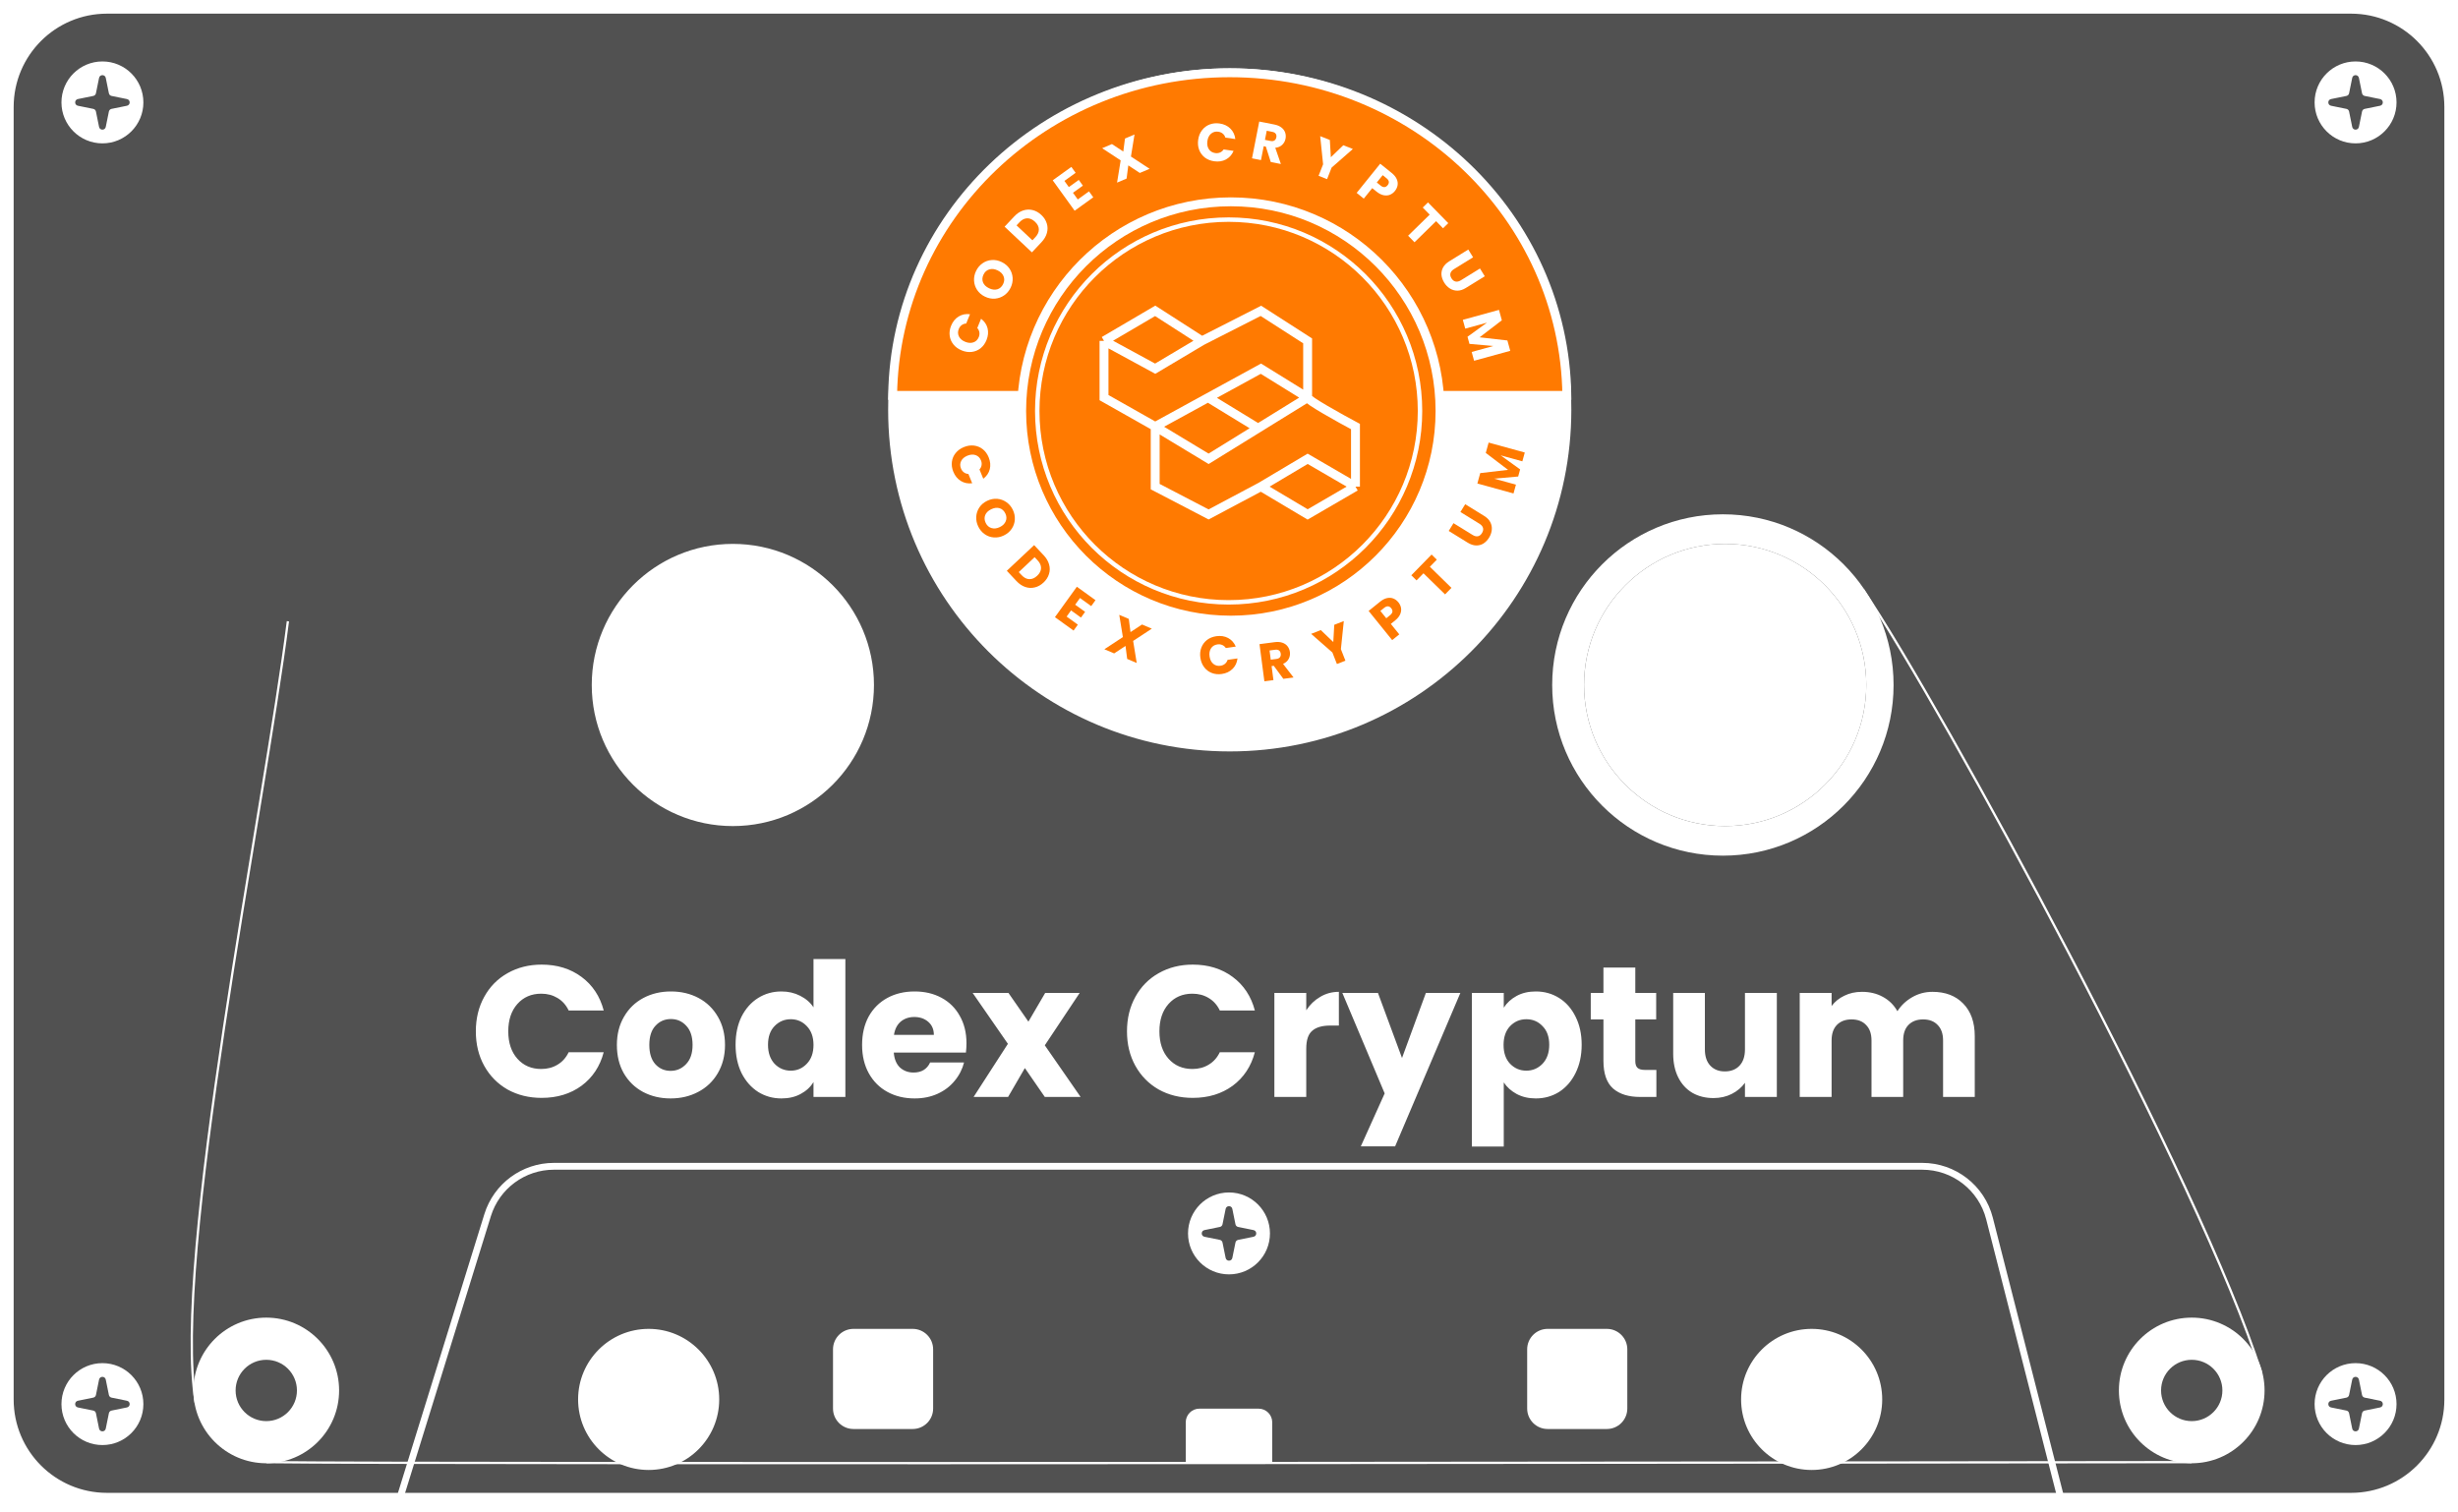 <svg width="400" height="246" viewBox="0 0 400 246" fill="none" xmlns="http://www.w3.org/2000/svg">
<g filter="url(#filter0_n_1411_113285)">
<g clip-path="url(#clip0_1411_113285)">
<g opacity="0.8">
<mask id="path-2-outside-1_1411_113285" maskUnits="userSpaceOnUse" x="-0.887" y="-0.889" width="401" height="247" fill="black">
<rect fill="white" x="-0.887" y="-0.889" width="401" height="247"/>
<path d="M382.595 1.111C391.595 1.111 398.891 8.407 398.892 17.407V227.778C398.891 236.778 391.595 244.074 382.595 244.074H17.41C8.41 244.074 1.114 236.778 1.113 227.778V17.407C1.113 8.407 8.41 1.111 17.41 1.111H382.595ZM105.558 217.387C99.83 217.388 95.188 222.03 95.188 227.758C95.188 233.485 99.831 238.127 105.558 238.128C111.285 238.128 115.929 233.485 115.929 227.758C115.929 222.03 111.285 217.387 105.558 217.387ZM294.817 217.387C289.09 217.388 284.447 222.03 284.447 227.758C284.447 233.485 289.09 238.128 294.817 238.128C300.545 238.128 305.187 233.485 305.188 227.758C305.188 222.03 300.545 217.387 294.817 217.387ZM138.891 217.387C137.663 217.388 136.669 218.382 136.669 219.609V229.239C136.669 230.466 137.663 231.461 138.891 231.461H148.521C149.748 231.461 150.742 230.466 150.742 229.239V219.609C150.742 218.382 149.748 217.387 148.521 217.387H138.891ZM251.854 217.387C250.627 217.388 249.633 218.382 249.633 219.609V229.239C249.633 230.466 250.627 231.461 251.854 231.461H261.484C262.712 231.461 263.707 230.466 263.707 229.239V219.609C263.707 218.382 262.712 217.387 261.484 217.387H251.854ZM119.261 89.63C107.193 89.63 97.409 99.413 97.409 111.481C97.409 123.55 107.192 133.333 119.261 133.333C131.329 133.333 141.113 123.55 141.113 111.481C141.113 99.413 131.329 89.63 119.261 89.63ZM280.743 89.63C268.675 89.63 258.891 99.413 258.891 111.481C258.891 123.55 268.675 133.333 280.743 133.333C292.811 133.333 302.595 123.55 302.595 111.481C302.595 99.413 292.811 89.63 280.743 89.63Z"/>
</mask>
<path d="M382.595 1.111C391.595 1.111 398.891 8.407 398.892 17.407V227.778C398.891 236.778 391.595 244.074 382.595 244.074H17.41C8.41 244.074 1.114 236.778 1.113 227.778V17.407C1.113 8.407 8.41 1.111 17.41 1.111H382.595ZM105.558 217.387C99.83 217.388 95.188 222.03 95.188 227.758C95.188 233.485 99.831 238.127 105.558 238.128C111.285 238.128 115.929 233.485 115.929 227.758C115.929 222.03 111.285 217.387 105.558 217.387ZM294.817 217.387C289.09 217.388 284.447 222.03 284.447 227.758C284.447 233.485 289.09 238.128 294.817 238.128C300.545 238.128 305.187 233.485 305.188 227.758C305.188 222.03 300.545 217.387 294.817 217.387ZM138.891 217.387C137.663 217.388 136.669 218.382 136.669 219.609V229.239C136.669 230.466 137.663 231.461 138.891 231.461H148.521C149.748 231.461 150.742 230.466 150.742 229.239V219.609C150.742 218.382 149.748 217.387 148.521 217.387H138.891ZM251.854 217.387C250.627 217.388 249.633 218.382 249.633 219.609V229.239C249.633 230.466 250.627 231.461 251.854 231.461H261.484C262.712 231.461 263.707 230.466 263.707 229.239V219.609C263.707 218.382 262.712 217.387 261.484 217.387H251.854ZM119.261 89.63C107.193 89.63 97.409 99.413 97.409 111.481C97.409 123.55 107.192 133.333 119.261 133.333C131.329 133.333 141.113 123.55 141.113 111.481C141.113 99.413 131.329 89.63 119.261 89.63ZM280.743 89.63C268.675 89.63 258.891 99.413 258.891 111.481C258.891 123.55 268.675 133.333 280.743 133.333C292.811 133.333 302.595 123.55 302.595 111.481C302.595 99.413 292.811 89.63 280.743 89.63Z" fill="#262626"/>
<path d="M398.892 17.407H400.003V17.407L398.892 17.407ZM398.892 227.778L400.003 227.778V227.778H398.892ZM1.113 227.778H0.002V227.778L1.113 227.778ZM1.113 17.407L0.002 17.407V17.407H1.113ZM105.558 217.387V216.276H105.558L105.558 217.387ZM95.188 227.758H94.076V227.758L95.188 227.758ZM105.558 238.128L105.558 239.239H105.558V238.128ZM115.929 227.758L117.04 227.758V227.758H115.929ZM294.817 217.387V216.276H294.817L294.817 217.387ZM284.447 227.758H283.336V227.758L284.447 227.758ZM294.817 238.128L294.817 239.239H294.817V238.128ZM305.188 227.758L306.299 227.758V227.758H305.188ZM138.891 217.387V216.276H138.891L138.891 217.387ZM136.669 219.609L135.558 219.609V219.609H136.669ZM136.669 229.239H135.558V229.239L136.669 229.239ZM138.891 231.461L138.891 232.572H138.891V231.461ZM148.521 231.461V232.572H148.521L148.521 231.461ZM150.742 229.239L151.853 229.239V229.239H150.742ZM150.742 219.609H151.853V219.609L150.742 219.609ZM148.521 217.387L148.521 216.276H148.521V217.387ZM251.854 217.387V216.276H251.854L251.854 217.387ZM249.633 219.609L248.522 219.609V219.609H249.633ZM249.633 229.239H248.522V229.239L249.633 229.239ZM251.854 231.461L251.854 232.572H251.854V231.461ZM263.707 229.239L264.818 229.239V229.239H263.707ZM263.707 219.609H264.818V219.609L263.707 219.609ZM119.261 89.63V88.519H119.261L119.261 89.63ZM97.409 111.481L96.298 111.481V111.481H97.409ZM119.261 133.333L119.261 134.444H119.261V133.333ZM141.113 111.481H142.224V111.481L141.113 111.481ZM280.743 89.63L280.743 88.519H280.743V89.63ZM258.891 111.481L257.78 111.481V111.481H258.891ZM280.743 133.333V134.444H280.743L280.743 133.333ZM302.595 111.481H303.706V111.481L302.595 111.481ZM382.595 1.111V2.222C390.981 2.222 397.78 9.021 397.78 17.407L398.892 17.407L400.003 17.407C400.003 7.793 392.208 -2.71797e-05 382.595 -2.71797e-05V1.111ZM398.892 17.407H397.78V227.778H398.892H400.003V17.407H398.892ZM398.892 227.778L397.78 227.778C397.78 236.164 390.981 242.963 382.595 242.963V244.074V245.185C392.208 245.185 400.002 237.392 400.003 227.778L398.892 227.778ZM382.595 244.074V242.963H17.41V244.074V245.185H382.595V244.074ZM17.41 244.074V242.963C9.024 242.963 2.225 236.164 2.224 227.778L1.113 227.778L0.002 227.778C0.002 237.392 7.797 245.185 17.41 245.185V244.074ZM1.113 227.778H2.224V17.407H1.113H0.002V227.778H1.113ZM1.113 17.407L2.224 17.407C2.225 9.021 9.024 2.222 17.41 2.222V1.111V-2.71797e-05C7.796 -2.71797e-05 0.002 7.793 0.002 17.407L1.113 17.407ZM17.41 1.111V2.222H382.595V1.111V-2.71797e-05H17.41V1.111ZM105.558 217.387L105.558 216.276C99.217 216.277 94.076 221.417 94.076 227.758H95.188H96.299C96.299 222.644 100.444 218.499 105.558 218.499L105.558 217.387ZM95.188 227.758L94.076 227.758C94.076 234.098 99.217 239.239 105.558 239.239L105.558 238.128L105.558 237.017C100.444 237.016 96.299 232.871 96.299 227.758L95.188 227.758ZM105.558 238.128V239.239C111.898 239.239 117.04 234.099 117.04 227.758L115.929 227.758L114.818 227.758C114.818 232.871 110.671 237.017 105.558 237.017V238.128ZM115.929 227.758H117.04C117.04 221.416 111.899 216.276 105.558 216.276V217.387V218.499C110.672 218.499 114.818 222.644 114.818 227.758H115.929ZM294.817 217.387L294.817 216.276C288.476 216.276 283.336 221.417 283.336 227.758H284.447H285.558C285.558 222.644 289.704 218.499 294.817 218.499L294.817 217.387ZM284.447 227.758L283.336 227.758C283.336 234.098 288.476 239.239 294.817 239.239L294.817 238.128L294.817 237.017C289.704 237.016 285.558 232.871 285.558 227.758L284.447 227.758ZM294.817 238.128V239.239C301.158 239.239 306.299 234.099 306.299 227.758L305.188 227.758L304.076 227.758C304.076 232.871 299.931 237.017 294.817 237.017V238.128ZM305.188 227.758H306.299C306.299 221.417 301.158 216.276 294.817 216.276V217.387V218.499C299.931 218.499 304.076 222.644 304.076 227.758H305.188ZM138.891 217.387L138.891 216.276C137.05 216.276 135.558 217.768 135.558 219.609L136.669 219.609L137.78 219.609C137.78 218.996 138.277 218.499 138.891 218.499L138.891 217.387ZM136.669 219.609H135.558V229.239H136.669H137.78V219.609H136.669ZM136.669 229.239L135.558 229.239C135.558 231.08 137.05 232.572 138.891 232.572L138.891 231.461L138.891 230.35C138.277 230.35 137.78 229.853 137.78 229.239L136.669 229.239ZM138.891 231.461V232.572H148.521V231.461V230.35H138.891V231.461ZM148.521 231.461L148.521 232.572C150.361 232.572 151.853 231.08 151.853 229.239L150.742 229.239L149.631 229.239C149.631 229.853 149.134 230.35 148.52 230.35L148.521 231.461ZM150.742 229.239H151.853V219.609H150.742H149.631V229.239H150.742ZM150.742 219.609L151.853 219.609C151.853 217.768 150.361 216.276 148.521 216.276L148.521 217.387L148.52 218.499C149.134 218.499 149.631 218.996 149.631 219.609L150.742 219.609ZM148.521 217.387V216.276H138.891V217.387V218.499H148.521V217.387ZM251.854 217.387L251.854 216.276C250.014 216.277 248.522 217.768 248.522 219.609L249.633 219.609L250.744 219.609C250.744 218.996 251.241 218.499 251.855 218.499L251.854 217.387ZM249.633 219.609H248.522V229.239H249.633H250.744V219.609H249.633ZM249.633 229.239L248.522 229.239C248.522 231.08 250.014 232.572 251.854 232.572L251.854 231.461L251.855 230.35C251.241 230.35 250.744 229.852 250.744 229.239L249.633 229.239ZM251.854 231.461V232.572H261.484V231.461V230.35H251.854V231.461ZM261.484 231.461V232.572C263.325 232.572 264.818 231.081 264.818 229.239L263.707 229.239L262.596 229.239C262.596 229.852 262.099 230.35 261.484 230.35V231.461ZM263.707 229.239H264.818V219.609H263.707H262.596V229.239H263.707ZM263.707 219.609L264.818 219.609C264.818 217.768 263.325 216.276 261.484 216.276V217.387V218.499C262.099 218.499 262.596 218.996 262.596 219.609L263.707 219.609ZM261.484 217.387V216.276H251.854V217.387V218.499H261.484V217.387ZM119.261 89.63L119.261 88.519C106.579 88.519 96.298 98.799 96.298 111.481L97.409 111.481L98.52 111.481C98.52 100.027 107.806 90.741 119.261 90.741L119.261 89.63ZM97.409 111.481H96.298C96.298 124.163 106.579 134.444 119.261 134.444L119.261 133.333L119.261 132.222C107.806 132.221 98.52 122.936 98.52 111.481H97.409ZM119.261 133.333V134.444C131.943 134.444 142.224 124.163 142.224 111.481H141.113H140.002C140.002 122.936 130.716 132.222 119.261 132.222V133.333ZM141.113 111.481L142.224 111.481C142.224 98.799 131.943 88.519 119.261 88.519V89.63V90.741C130.716 90.741 140.002 100.027 140.002 111.481L141.113 111.481ZM280.743 89.63V88.519C268.061 88.519 257.78 98.799 257.78 111.481L258.891 111.481L260.002 111.481C260.002 100.027 269.288 90.741 280.743 90.741V89.63ZM258.891 111.481H257.78C257.78 124.163 268.061 134.444 280.743 134.444V133.333V132.222C269.288 132.222 260.002 122.936 260.002 111.481H258.891ZM280.743 133.333L280.743 134.444C293.425 134.444 303.706 124.163 303.706 111.481H302.595H301.484C301.484 122.936 292.198 132.221 280.743 132.222L280.743 133.333ZM302.595 111.481L303.706 111.481C303.706 98.799 293.425 88.519 280.743 88.519L280.743 89.63L280.743 90.741C292.198 90.741 301.484 100.027 301.484 111.481L302.595 111.481Z" fill="white" mask="url(#path-2-outside-1_1411_113285)"/>
</g>
<path d="M77.435 167.852C77.435 165.749 77.89 163.878 78.8 162.24C79.71 160.582 80.974 159.297 82.591 158.387C84.23 157.457 86.08 156.992 88.143 156.992C90.671 156.992 92.834 157.659 94.634 158.994C96.434 160.329 97.637 162.149 98.244 164.454H92.541C92.117 163.565 91.51 162.887 90.721 162.422C89.953 161.957 89.073 161.724 88.082 161.724C86.484 161.724 85.19 162.28 84.199 163.393C83.208 164.505 82.713 165.991 82.713 167.852C82.713 169.712 83.208 171.199 84.199 172.311C85.19 173.423 86.484 173.979 88.082 173.979C89.073 173.979 89.953 173.747 90.721 173.282C91.51 172.817 92.117 172.139 92.541 171.249H98.244C97.637 173.555 96.434 175.375 94.634 176.709C92.834 178.024 90.671 178.681 88.143 178.681C86.08 178.681 84.23 178.226 82.591 177.316C80.974 176.386 79.71 175.102 78.8 173.464C77.89 171.826 77.435 169.955 77.435 167.852ZM109.126 178.772C107.467 178.772 105.971 178.418 104.636 177.711C103.322 177.003 102.28 175.992 101.512 174.677C100.763 173.363 100.389 171.826 100.389 170.066C100.389 168.327 100.774 166.8 101.542 165.486C102.31 164.151 103.362 163.13 104.697 162.422C106.031 161.714 107.528 161.36 109.186 161.36C110.845 161.36 112.341 161.714 113.676 162.422C115.01 163.13 116.062 164.151 116.831 165.486C117.599 166.8 117.983 168.327 117.983 170.066C117.983 171.805 117.589 173.342 116.8 174.677C116.032 175.992 114.97 177.003 113.615 177.711C112.28 178.418 110.784 178.772 109.126 178.772ZM109.126 174.283C110.117 174.283 110.956 173.919 111.643 173.191C112.351 172.463 112.705 171.421 112.705 170.066C112.705 168.711 112.361 167.67 111.674 166.942C111.006 166.214 110.177 165.85 109.186 165.85C108.175 165.85 107.336 166.214 106.669 166.942C106.001 167.65 105.667 168.691 105.667 170.066C105.667 171.421 105.991 172.463 106.638 173.191C107.306 173.919 108.135 174.283 109.126 174.283ZM119.704 170.036C119.704 168.297 120.027 166.77 120.674 165.455C121.342 164.141 122.242 163.13 123.374 162.422C124.507 161.714 125.771 161.36 127.166 161.36C128.278 161.36 129.289 161.593 130.2 162.058C131.13 162.523 131.858 163.15 132.384 163.939V156.082H137.571V178.53H132.384V176.103C131.898 176.912 131.201 177.559 130.291 178.044C129.401 178.53 128.359 178.772 127.166 178.772C125.771 178.772 124.507 178.418 123.374 177.711C122.242 176.982 121.342 175.961 120.674 174.647C120.027 173.312 119.704 171.775 119.704 170.036ZM132.384 170.066C132.384 168.772 132.02 167.751 131.292 167.002C130.584 166.254 129.714 165.88 128.683 165.88C127.651 165.88 126.772 166.254 126.044 167.002C125.336 167.73 124.982 168.742 124.982 170.036C124.982 171.33 125.336 172.362 126.044 173.13C126.772 173.878 127.651 174.252 128.683 174.252C129.714 174.252 130.584 173.878 131.292 173.13C132.02 172.382 132.384 171.36 132.384 170.066ZM157.279 169.793C157.279 170.279 157.249 170.784 157.188 171.31H145.449C145.53 172.362 145.864 173.17 146.45 173.737C147.057 174.283 147.795 174.556 148.664 174.556C149.959 174.556 150.859 174.01 151.364 172.918H156.885C156.602 174.03 156.086 175.031 155.338 175.921C154.61 176.811 153.69 177.508 152.578 178.014C151.465 178.519 150.222 178.772 148.846 178.772C147.188 178.772 145.712 178.418 144.418 177.711C143.123 177.003 142.112 175.992 141.384 174.677C140.656 173.363 140.292 171.826 140.292 170.066C140.292 168.307 140.646 166.77 141.354 165.455C142.082 164.141 143.093 163.13 144.387 162.422C145.682 161.714 147.168 161.36 148.846 161.36C150.485 161.36 151.941 161.704 153.215 162.392C154.489 163.079 155.48 164.06 156.187 165.334C156.915 166.608 157.279 168.094 157.279 169.793ZM151.971 168.428C151.971 167.538 151.668 166.831 151.061 166.305C150.454 165.779 149.696 165.516 148.786 165.516C147.916 165.516 147.178 165.769 146.571 166.274C145.985 166.78 145.621 167.498 145.479 168.428H151.971ZM170.026 178.53L166.781 173.828L164.05 178.53H158.439L164.02 169.884L158.287 161.603H164.111L167.357 166.274L170.087 161.603H175.699L170.026 170.127L175.851 178.53H170.026ZM183.398 167.852C183.398 165.749 183.853 163.878 184.763 162.24C185.673 160.582 186.937 159.297 188.555 158.387C190.193 157.457 192.043 156.992 194.106 156.992C196.634 156.992 198.798 157.659 200.597 158.994C202.397 160.329 203.601 162.149 204.207 164.454H198.504C198.08 163.565 197.473 162.887 196.684 162.422C195.916 161.957 195.036 161.724 194.045 161.724C192.448 161.724 191.153 162.28 190.162 163.393C189.172 164.505 188.676 165.991 188.676 167.852C188.676 169.712 189.172 171.199 190.162 172.311C191.153 173.423 192.448 173.979 194.045 173.979C195.036 173.979 195.916 173.747 196.684 173.282C197.473 172.817 198.08 172.139 198.504 171.249H204.207C203.601 173.555 202.397 175.375 200.597 176.709C198.798 178.024 196.634 178.681 194.106 178.681C192.043 178.681 190.193 178.226 188.555 177.316C186.937 176.386 185.673 175.102 184.763 173.464C183.853 171.826 183.398 169.955 183.398 167.852ZM212.571 164.424C213.178 163.494 213.936 162.766 214.846 162.24C215.756 161.694 216.767 161.421 217.88 161.421V166.911H216.454C215.16 166.911 214.189 167.195 213.542 167.761C212.895 168.307 212.571 169.278 212.571 170.673V178.53H207.384V161.603H212.571V164.424ZM237.65 161.603L227.033 186.568H221.451L225.334 177.953L218.448 161.603H224.242L228.155 172.19L232.038 161.603H237.65ZM244.713 163.999C245.218 163.211 245.916 162.574 246.806 162.088C247.695 161.603 248.737 161.36 249.93 161.36C251.325 161.36 252.589 161.714 253.722 162.422C254.854 163.13 255.744 164.141 256.391 165.455C257.059 166.77 257.392 168.297 257.392 170.036C257.392 171.775 257.059 173.312 256.391 174.647C255.744 175.961 254.854 176.982 253.722 177.711C252.589 178.418 251.325 178.772 249.93 178.772C248.757 178.772 247.716 178.53 246.806 178.044C245.916 177.559 245.218 176.932 244.713 176.163V186.599H239.525V161.603H244.713V163.999ZM252.114 170.036C252.114 168.742 251.75 167.73 251.022 167.002C250.314 166.254 249.435 165.88 248.383 165.88C247.352 165.88 246.472 166.254 245.744 167.002C245.036 167.751 244.682 168.772 244.682 170.066C244.682 171.36 245.036 172.382 245.744 173.13C246.472 173.878 247.352 174.252 248.383 174.252C249.414 174.252 250.294 173.878 251.022 173.13C251.75 172.362 252.114 171.33 252.114 170.036ZM269.548 174.131V178.53H266.909C265.028 178.53 263.562 178.075 262.51 177.164C261.459 176.234 260.933 174.728 260.933 172.645V165.91H258.87V161.603H260.933V157.477H266.12V161.603H269.517V165.91H266.12V172.705C266.12 173.211 266.241 173.575 266.484 173.797C266.727 174.02 267.131 174.131 267.697 174.131H269.548ZM289.151 161.603V178.53H283.964V176.224C283.438 176.972 282.72 177.579 281.81 178.044C280.921 178.489 279.93 178.712 278.838 178.712C277.543 178.712 276.401 178.428 275.41 177.862C274.419 177.276 273.65 176.436 273.104 175.344C272.558 174.252 272.285 172.968 272.285 171.492V161.603H277.442V170.794C277.442 171.927 277.735 172.806 278.322 173.433C278.908 174.06 279.697 174.374 280.688 174.374C281.699 174.374 282.498 174.06 283.084 173.433C283.671 172.806 283.964 171.927 283.964 170.794V161.603H289.151ZM314.475 161.421C316.579 161.421 318.247 162.058 319.481 163.332C320.734 164.606 321.361 166.376 321.361 168.641V178.53H316.204V169.338C316.204 168.246 315.911 167.407 315.325 166.82C314.759 166.214 313.97 165.91 312.959 165.91C311.948 165.91 311.149 166.214 310.562 166.82C309.996 167.407 309.713 168.246 309.713 169.338V178.53H304.556V169.338C304.556 168.246 304.263 167.407 303.676 166.82C303.11 166.214 302.321 165.91 301.31 165.91C300.299 165.91 299.5 166.214 298.914 166.82C298.348 167.407 298.064 168.246 298.064 169.338V178.53H292.877V161.603H298.064V163.726C298.59 163.019 299.278 162.462 300.127 162.058C300.977 161.633 301.937 161.421 303.009 161.421C304.283 161.421 305.416 161.694 306.406 162.24C307.418 162.786 308.206 163.565 308.773 164.576C309.359 163.645 310.158 162.887 311.169 162.301C312.18 161.714 313.282 161.421 314.475 161.421Z" fill="white"/>
<path d="M280.371 83.704C295.712 83.704 308.149 96.14 308.149 111.481C308.149 126.822 295.712 139.26 280.371 139.26C265.03 139.259 252.594 126.822 252.594 111.481C252.594 96.14 265.03 83.704 280.371 83.704ZM280.742 88.518C268.06 88.518 257.78 98.799 257.779 111.481C257.779 124.163 268.06 134.445 280.742 134.445C293.424 134.445 303.705 124.163 303.705 111.481C303.705 98.799 293.424 88.518 280.742 88.518Z" fill="white"/>
<path d="M46.85 101.111C42.984 131.762 27.939 204.764 31.85 228.333M43.332 237.963C69.073 238.333 353.888 237.963 356.665 237.963M303.147 95.926C316.26 115.359 358.452 193.064 367.943 223.333" stroke="white" stroke-width="0.37"/>
<path d="M43.332 214.445C49.877 214.445 55.184 219.751 55.185 226.296C55.185 232.842 49.878 238.149 43.332 238.149C36.787 238.149 31.48 232.842 31.48 226.296C31.481 219.751 36.787 214.445 43.332 214.445ZM43.332 221.308C40.576 221.308 38.342 223.542 38.342 226.298C38.342 229.054 40.576 231.288 43.332 231.288C46.088 231.288 48.322 229.054 48.322 226.298C48.322 223.542 46.088 221.308 43.332 221.308Z" fill="white"/>
<path d="M356.669 214.445C363.214 214.445 368.52 219.751 368.521 226.296C368.521 232.842 363.214 238.148 356.669 238.149C350.123 238.149 344.816 232.842 344.816 226.296C344.817 219.751 350.123 214.445 356.669 214.445ZM356.669 221.308C353.913 221.308 351.679 223.542 351.679 226.298C351.679 229.054 353.913 231.288 356.669 231.288C359.425 231.288 361.659 229.054 361.659 226.298C361.659 223.542 359.425 221.308 356.669 221.308Z" fill="white"/>
<path d="M90.142 189.815H312.815C317.978 189.815 322.484 193.315 323.761 198.318L335.581 244.629H64.828L79.352 197.767C80.817 193.038 85.191 189.815 90.142 189.815Z" stroke="white" stroke-width="1.111"/>
<circle cx="105.554" cy="227.778" r="9.815" stroke="white" stroke-width="1.111"/>
<circle cx="294.816" cy="227.778" r="9.815" stroke="white" stroke-width="1.111"/>
<rect x="137.224" y="217.963" width="12.963" height="12.963" rx="1.667" stroke="white" stroke-width="1.111"/>
<path d="M192.961 231.481C192.961 230.254 193.956 229.259 195.183 229.259H204.813C206.04 229.259 207.035 230.254 207.035 231.481V238.148H192.961V231.481Z" fill="white"/>
<rect x="250.184" y="217.963" width="12.963" height="12.963" rx="1.667" stroke="white" stroke-width="1.111"/>
<g clip-path="url(#clip1_1411_113285)">
<path d="M199.999 194.074C203.681 194.074 206.665 197.059 206.665 200.741C206.665 204.422 203.681 207.407 199.999 207.407C196.317 207.407 193.332 204.422 193.332 200.741C193.332 197.059 196.317 194.074 199.999 194.074ZM200.543 196.75C200.422 196.158 199.575 196.158 199.454 196.75L198.945 199.253C198.901 199.472 198.73 199.643 198.512 199.687L196.009 200.196C195.416 200.317 195.416 201.164 196.009 201.285L198.512 201.793C198.73 201.838 198.901 202.009 198.945 202.227L199.454 204.73C199.575 205.323 200.422 205.323 200.543 204.73L201.052 202.227C201.096 202.009 201.267 201.838 201.485 201.793L203.988 201.285C204.581 201.164 204.581 200.316 203.988 200.196L201.485 199.687C201.267 199.642 201.096 199.472 201.052 199.253L200.543 196.75Z" fill="white"/>
</g>
<g clip-path="url(#clip2_1411_113285)">
<path d="M16.667 10C20.349 10 23.333 12.985 23.333 16.667C23.333 20.349 20.349 23.333 16.667 23.333C12.985 23.333 10 20.349 10 16.667C10 12.985 12.985 10 16.667 10ZM17.211 12.677C17.09 12.084 16.243 12.084 16.122 12.677L15.613 15.18C15.569 15.398 15.398 15.569 15.18 15.614L12.677 16.122C12.084 16.243 12.084 17.09 12.677 17.211L15.18 17.72C15.398 17.764 15.569 17.935 15.613 18.154L16.122 20.657C16.243 21.25 17.09 21.25 17.211 20.657L17.72 18.154C17.764 17.935 17.935 17.765 18.153 17.72L20.656 17.211C21.249 17.091 21.249 16.243 20.656 16.122L18.153 15.614C17.935 15.569 17.764 15.398 17.72 15.18L17.211 12.677Z" fill="white"/>
</g>
<g clip-path="url(#clip3_1411_113285)">
<path d="M16.667 221.852C20.349 221.852 23.333 224.837 23.333 228.519C23.333 232.201 20.349 235.185 16.667 235.185C12.985 235.185 10 232.201 10 228.519C10 224.837 12.985 221.852 16.667 221.852ZM17.211 224.529C17.09 223.936 16.243 223.936 16.122 224.529L15.613 227.032C15.569 227.25 15.398 227.421 15.18 227.465L12.677 227.974C12.084 228.095 12.084 228.942 12.677 229.063L15.18 229.572C15.398 229.616 15.569 229.787 15.613 230.005L16.122 232.508C16.243 233.101 17.09 233.101 17.211 232.508L17.72 230.005C17.764 229.787 17.935 229.616 18.153 229.572L20.656 229.063C21.249 228.942 21.249 228.095 20.656 227.974L18.153 227.465C17.935 227.421 17.764 227.25 17.72 227.032L17.211 224.529Z" fill="white"/>
</g>
<g clip-path="url(#clip4_1411_113285)">
<path d="M383.331 10C387.013 10 389.997 12.985 389.997 16.667C389.997 20.349 387.013 23.333 383.331 23.333C379.649 23.333 376.664 20.349 376.664 16.667C376.664 12.985 379.649 10 383.331 10ZM383.875 12.677C383.754 12.084 382.907 12.084 382.786 12.677L382.277 15.18C382.233 15.398 382.062 15.569 381.844 15.614L379.341 16.122C378.748 16.243 378.748 17.09 379.341 17.211L381.844 17.72C382.062 17.764 382.233 17.935 382.277 18.154L382.786 20.657C382.907 21.25 383.754 21.25 383.875 20.657L384.384 18.154C384.428 17.935 384.599 17.765 384.817 17.72L387.32 17.211C387.913 17.091 387.913 16.243 387.32 16.122L384.817 15.614C384.599 15.569 384.428 15.398 384.384 15.18L383.875 12.677Z" fill="white"/>
</g>
<g clip-path="url(#clip5_1411_113285)">
<path d="M383.331 221.852C387.013 221.852 389.997 224.837 389.997 228.519C389.997 232.201 387.013 235.185 383.331 235.185C379.649 235.185 376.664 232.201 376.664 228.519C376.664 224.837 379.649 221.852 383.331 221.852ZM383.875 224.529C383.754 223.936 382.907 223.936 382.786 224.529L382.277 227.032C382.233 227.25 382.062 227.421 381.844 227.466L379.341 227.974C378.748 228.095 378.748 228.942 379.341 229.063L381.844 229.572C382.062 229.616 382.233 229.787 382.277 230.006L382.786 232.509C382.907 233.102 383.754 233.102 383.875 232.509L384.384 230.006C384.428 229.787 384.599 229.617 384.817 229.572L387.32 229.063C387.913 228.943 387.913 228.095 387.32 227.974L384.817 227.466C384.599 227.421 384.428 227.25 384.384 227.032L383.875 224.529Z" fill="white"/>
</g>
<path d="M280.93 89.667C292.998 89.667 302.782 99.45 302.782 111.518C302.782 123.587 292.998 133.371 280.93 133.371C268.861 133.371 259.078 123.587 259.078 111.518C259.078 99.45 268.861 89.667 280.93 89.667ZM280.806 95.222C278.567 95.222 276.433 95.674 274.491 96.491L276.455 99.892L272.922 101.932L270.959 98.533C267.552 101.121 265.194 105.018 264.637 109.475H268.566V113.555H264.636C265.191 118.012 267.547 121.908 270.951 124.497L272.916 121.096L276.449 123.136L274.482 126.542C276.427 127.361 278.563 127.815 280.806 127.815C283.045 127.815 285.178 127.362 287.12 126.545L285.157 123.144L288.69 121.105L290.652 124.503C294.061 121.914 296.42 118.015 296.977 113.555H293.045V109.475H296.976C296.418 105.02 294.062 101.124 290.657 98.537L288.696 101.935L285.163 99.895L287.127 96.493C285.183 95.674 283.047 95.222 280.806 95.222Z" fill="white"/>
<path d="M119.259 89.667C131.327 89.667 141.11 99.45 141.11 111.518C141.11 123.587 131.327 133.371 119.259 133.371C107.19 133.371 97.406 123.587 97.406 111.518C97.406 99.45 107.19 89.667 119.259 89.667ZM119.132 95.222C116.893 95.222 114.758 95.674 112.816 96.491L114.78 99.892L111.247 101.932L109.285 98.533C105.878 101.121 103.519 105.018 102.962 109.475H106.892V113.555H102.962C103.518 118.011 105.872 121.908 109.276 124.497L111.241 121.096L114.774 123.136L112.808 126.542C114.752 127.361 116.889 127.815 119.132 127.815C121.371 127.815 123.504 127.362 125.446 126.545L123.483 123.144L127.016 121.105L128.978 124.503C132.386 121.914 134.746 118.015 135.302 113.555H131.371V109.475H135.301C134.743 105.02 132.387 101.124 128.982 98.537L127.021 101.935L123.488 99.895L125.452 96.493C123.509 95.674 121.373 95.222 119.132 95.222Z" fill="white"/>
<g style="mix-blend-mode:plus-lighter" filter="url(#filter1_n_1411_113285)">
<circle cx="200.12" cy="66.706" r="54.864" fill="white" stroke="white" stroke-width="1.449"/>
<path d="M254.979 64.351C254.579 35.304 230.191 11.841 200.119 11.841C170.048 11.841 145.66 35.304 145.261 64.351H254.979Z" fill="#FF7A01" stroke="white" stroke-width="1.449"/>
<circle cx="200.3" cy="66.887" r="34.041" fill="#FF7A01" stroke="white" stroke-width="1.449"/>
<circle cx="199.94" cy="66.887" r="31.144" stroke="white" stroke-width="0.724"/>
<path d="M179.66 55.479L187.989 50.59L195.594 55.479M179.66 55.479V64.713L187.989 69.421M179.66 55.479L187.989 60.005L195.594 55.479M195.594 55.479L205.191 50.59L212.796 55.479C212.796 58.376 212.796 64.279 212.796 64.713M212.796 64.713C212.796 65.148 217.987 68.033 220.582 69.421V79.199M212.796 64.713L205.191 60.005L196.59 64.713M212.796 64.713L204.738 69.693M220.582 79.199L212.796 74.672L205.191 79.199M220.582 79.199L212.796 83.726L205.191 79.199M205.191 79.199L196.681 83.726L187.989 79.199V69.421M187.989 69.421L196.681 74.672L204.738 69.693M187.989 69.421L196.59 64.713M204.738 69.693L196.59 64.713" stroke="white" stroke-width="1.449"/>
<path d="M156.5 57.029C155.942 56.801 155.495 56.478 155.159 56.06C154.817 55.639 154.613 55.164 154.547 54.637C154.477 54.102 154.554 53.56 154.777 53.013C155.051 52.342 155.462 51.84 156.011 51.507C156.56 51.174 157.173 51.052 157.85 51.141L157.233 52.654C156.951 52.67 156.706 52.758 156.497 52.916C156.29 53.07 156.133 53.278 156.026 53.541C155.853 53.965 155.861 54.369 156.049 54.752C156.237 55.135 156.577 55.427 157.071 55.629C157.565 55.83 158.013 55.859 158.415 55.717C158.817 55.574 159.105 55.291 159.278 54.867C159.385 54.604 159.418 54.346 159.378 54.091C159.34 53.832 159.226 53.598 159.036 53.389L159.653 51.876C160.199 52.286 160.551 52.802 160.711 53.424C160.865 54.044 160.805 54.689 160.532 55.36C160.308 55.907 159.987 56.349 159.569 56.685C159.147 57.013 158.67 57.21 158.136 57.274C157.603 57.338 157.058 57.257 156.5 57.029Z" fill="white"/>
<path d="M194.987 22.735C195.074 22.138 195.28 21.627 195.605 21.2C195.932 20.767 196.343 20.456 196.84 20.264C197.342 20.068 197.886 20.013 198.471 20.098C199.188 20.202 199.774 20.481 200.229 20.933C200.684 21.386 200.95 21.952 201.027 22.631L199.41 22.395C199.326 22.125 199.182 21.908 198.978 21.744C198.779 21.58 198.539 21.478 198.259 21.437C197.806 21.371 197.416 21.475 197.089 21.75C196.762 22.024 196.56 22.425 196.483 22.953C196.406 23.48 196.485 23.922 196.721 24.278C196.956 24.635 197.3 24.846 197.752 24.912C198.033 24.953 198.292 24.923 198.53 24.823C198.772 24.724 198.972 24.556 199.13 24.322L200.746 24.557C200.479 25.186 200.063 25.652 199.497 25.956C198.933 26.255 198.292 26.352 197.576 26.247C196.991 26.162 196.485 25.957 196.058 25.631C195.638 25.3 195.332 24.884 195.142 24.382C194.952 23.88 194.9 23.331 194.987 22.735Z" fill="white"/>
<path d="M164.464 46.821C164.214 47.337 163.863 47.754 163.414 48.07C162.966 48.381 162.467 48.56 161.915 48.608C161.361 48.648 160.816 48.538 160.279 48.277C159.742 48.017 159.321 47.657 159.015 47.2C158.711 46.737 158.544 46.233 158.511 45.69C158.482 45.141 158.592 44.608 158.843 44.092C159.093 43.576 159.442 43.162 159.889 42.851C160.339 42.535 160.837 42.358 161.384 42.321C161.933 42.278 162.475 42.387 163.012 42.648C163.549 42.909 163.973 43.269 164.284 43.729C164.59 44.187 164.759 44.688 164.792 45.232C164.824 45.776 164.715 46.305 164.464 46.821ZM163.244 46.229C163.457 45.791 163.481 45.371 163.315 44.969C163.152 44.561 162.831 44.241 162.352 44.008C161.867 43.773 161.417 43.719 161.001 43.845C160.583 43.964 160.267 44.242 160.054 44.68C159.839 45.123 159.811 45.547 159.968 45.953C160.128 46.352 160.453 46.671 160.943 46.909C161.428 47.144 161.88 47.203 162.298 47.084C162.714 46.957 163.029 46.672 163.244 46.229Z" fill="white"/>
<path d="M165.049 35.228C165.489 34.759 165.967 34.437 166.482 34.261C166.997 34.085 167.513 34.061 168.029 34.188C168.546 34.308 169.023 34.574 169.462 34.986C169.897 35.395 170.192 35.855 170.347 36.367C170.507 36.874 170.512 37.393 170.365 37.922C170.221 38.447 169.931 38.942 169.495 39.406L167.929 41.072L163.483 36.893L165.049 35.228ZM168.492 38.595C168.877 38.185 169.065 37.761 169.055 37.323C169.046 36.885 168.836 36.473 168.427 36.088C168.017 35.703 167.591 35.518 167.149 35.531C166.707 35.545 166.293 35.757 165.908 36.166L165.426 36.679L168.01 39.108L168.492 38.595Z" fill="white"/>
<path d="M173.216 29.445L173.938 30.446L175.553 29.282L176.223 30.213L174.609 31.376L175.391 32.462L177.217 31.146L177.914 32.112L174.882 34.297L171.314 29.348L174.346 27.162L175.042 28.128L173.216 29.445Z" fill="white"/>
<path d="M185.487 28.149L183.613 26.915L183.335 29.063L181.783 29.721L182.371 26.101L179.359 24.122L180.952 23.446L182.799 24.663L183.072 22.546L184.624 21.888L184.042 25.477L187.079 27.474L185.487 28.149Z" fill="white"/>
<path d="M220.155 24.249L216.696 27.28L215.96 29.157L214.576 28.614L215.313 26.737L214.839 22.163L216.409 22.779L216.576 25.589L218.601 23.639L220.155 24.249Z" fill="white"/>
<path d="M226.993 31.091C226.771 31.366 226.505 31.568 226.193 31.696C225.885 31.82 225.543 31.846 225.169 31.774C224.795 31.703 224.414 31.511 224.026 31.198L223.309 30.62L221.933 32.324L220.777 31.391L224.608 26.643L226.482 28.154C226.86 28.46 227.128 28.784 227.284 29.125C227.44 29.467 227.491 29.806 227.436 30.141C227.381 30.477 227.234 30.794 226.993 31.091ZM224.68 30.207C224.901 30.386 225.107 30.467 225.299 30.45C225.491 30.434 225.664 30.331 225.816 30.142C225.969 29.952 226.033 29.762 226.009 29.571C225.984 29.38 225.862 29.195 225.641 29.017L225.012 28.509L224.051 29.7L224.68 30.207Z" fill="white"/>
<path d="M235.681 36.318L234.83 37.151L233.699 35.995L230.188 39.428L229.149 38.365L232.66 34.932L231.53 33.776L232.382 32.944L235.681 36.318Z" fill="white"/>
<path d="M239.721 41.878L236.615 43.796C236.304 43.987 236.113 44.212 236.039 44.468C235.966 44.724 236.021 45 236.203 45.296C236.386 45.592 236.61 45.767 236.875 45.821C237.14 45.876 237.428 45.807 237.738 45.615L240.844 43.697L241.625 44.962L238.526 46.875C238.063 47.161 237.61 47.304 237.168 47.305C236.726 47.306 236.32 47.189 235.95 46.954C235.583 46.724 235.274 46.404 235.021 45.995C234.769 45.586 234.621 45.17 234.577 44.747C234.542 44.326 234.627 43.923 234.832 43.538C235.042 43.15 235.378 42.813 235.842 42.526L238.94 40.613L239.721 41.878Z" fill="white"/>
<path d="M245.768 57.096L239.885 58.714L239.491 57.281L243.019 56.311L239.129 55.966L238.811 54.809L241.983 52.512L238.446 53.485L238.052 52.052L243.935 50.434L244.4 52.126L240.782 54.898L245.304 55.411L245.768 57.096Z" fill="white"/>
<path d="M206.798 26.369L205.997 23.864L205.648 23.795L205.204 26.055L203.745 25.769L204.922 19.782L207.369 20.263C207.841 20.356 208.226 20.517 208.523 20.747C208.826 20.977 209.032 21.254 209.14 21.576C209.249 21.893 209.268 22.227 209.199 22.58C209.121 22.978 208.937 23.311 208.649 23.579C208.365 23.848 207.992 24.005 207.529 24.05L208.444 26.692L206.798 26.369ZM205.85 22.763L206.754 22.941C207.022 22.994 207.233 22.967 207.39 22.862C207.552 22.758 207.657 22.587 207.703 22.348C207.748 22.121 207.715 21.928 207.604 21.771C207.499 21.614 207.313 21.51 207.046 21.457L206.142 21.279L205.85 22.763Z" fill="white"/>
<path d="M156.859 72.762C156.301 72.989 155.854 73.312 155.518 73.731C155.177 74.152 154.973 74.626 154.906 75.154C154.837 75.689 154.914 76.23 155.137 76.778C155.41 77.448 155.821 77.95 156.37 78.283C156.919 78.616 157.532 78.739 158.209 78.65L157.592 77.137C157.31 77.121 157.065 77.033 156.856 76.874C156.65 76.721 156.493 76.512 156.386 76.249C156.213 75.826 156.22 75.422 156.408 75.039C156.596 74.656 156.937 74.363 157.43 74.162C157.924 73.961 158.372 73.931 158.774 74.074C159.177 74.216 159.464 74.5 159.637 74.923C159.744 75.186 159.778 75.445 159.737 75.699C159.699 75.959 159.585 76.193 159.395 76.402L160.012 77.915C160.558 77.504 160.911 76.988 161.07 76.366C161.224 75.747 161.164 75.102 160.891 74.431C160.668 73.884 160.347 73.442 159.928 73.106C159.506 72.777 159.029 72.581 158.496 72.517C157.963 72.452 157.417 72.534 156.859 72.762Z" fill="#FF7A01"/>
<path d="M195.342 107.056C195.429 107.652 195.635 108.163 195.961 108.59C196.287 109.023 196.699 109.335 197.195 109.526C197.698 109.722 198.242 109.778 198.827 109.692C199.543 109.588 200.129 109.309 200.584 108.857C201.04 108.404 201.306 107.838 201.382 107.16L199.766 107.395C199.682 107.665 199.538 107.882 199.333 108.046C199.135 108.21 198.895 108.312 198.614 108.353C198.161 108.419 197.771 108.315 197.444 108.041C197.117 107.766 196.915 107.365 196.839 106.838C196.762 106.31 196.841 105.868 197.076 105.512C197.311 105.156 197.655 104.945 198.108 104.879C198.389 104.838 198.648 104.867 198.885 104.967C199.128 105.067 199.328 105.234 199.485 105.469L201.102 105.233C200.835 104.604 200.418 104.138 199.853 103.834C199.288 103.536 198.648 103.439 197.931 103.543C197.346 103.628 196.84 103.834 196.413 104.159C195.993 104.49 195.688 104.906 195.497 105.408C195.307 105.91 195.255 106.459 195.342 107.056Z" fill="#FF7A01"/>
<path d="M164.82 82.969C164.569 82.453 164.219 82.037 163.769 81.721C163.322 81.41 162.822 81.23 162.271 81.182C161.717 81.142 161.171 81.252 160.635 81.513C160.098 81.774 159.676 82.133 159.37 82.591C159.067 83.053 158.899 83.557 158.867 84.101C158.837 84.65 158.948 85.182 159.198 85.698C159.449 86.214 159.798 86.628 160.245 86.939C160.695 87.255 161.193 87.432 161.739 87.469C162.288 87.512 162.831 87.403 163.368 87.142C163.905 86.882 164.329 86.521 164.64 86.061C164.946 85.603 165.115 85.103 165.147 84.559C165.179 84.015 165.07 83.485 164.82 82.969ZM163.6 83.561C163.812 83.999 163.836 84.419 163.671 84.821C163.508 85.229 163.187 85.549 162.707 85.782C162.222 86.017 161.772 86.072 161.356 85.945C160.938 85.826 160.623 85.548 160.41 85.11C160.195 84.667 160.166 84.243 160.324 83.838C160.484 83.438 160.809 83.119 161.299 82.881C161.784 82.646 162.235 82.588 162.654 82.707C163.069 82.833 163.385 83.118 163.6 83.561Z" fill="#FF7A01"/>
<path d="M165.408 94.563C165.849 95.031 166.326 95.354 166.842 95.53C167.357 95.706 167.872 95.73 168.389 95.602C168.905 95.483 169.382 95.217 169.822 94.804C170.256 94.396 170.552 93.935 170.707 93.424C170.866 92.916 170.872 92.398 170.724 91.869C170.581 91.344 170.291 90.849 169.854 90.384L168.289 88.719L163.843 92.897L165.408 94.563ZM168.851 91.196C169.236 91.605 169.424 92.029 169.414 92.468C169.405 92.906 169.195 93.317 168.786 93.702C168.376 94.087 167.95 94.273 167.508 94.259C167.066 94.245 166.652 94.034 166.267 93.624L165.785 93.111L168.369 90.683L168.851 91.196Z" fill="#FF7A01"/>
<path d="M173.576 100.346L174.297 99.345L175.912 100.508L176.583 99.578L174.968 98.414L175.751 97.328L177.577 98.644L178.273 97.678L175.241 95.493L171.674 100.443L174.706 102.628L175.402 101.662L173.576 100.346Z" fill="#FF7A01"/>
<path d="M185.846 101.639L183.972 102.874L183.694 100.726L182.142 100.068L182.73 103.688L179.719 105.667L181.311 106.343L183.159 105.125L183.431 107.243L184.983 107.901L184.401 104.312L187.439 102.315L185.846 101.639Z" fill="#FF7A01"/>
<path d="M218.683 101.077L218.21 105.651L218.946 107.528L217.563 108.071L216.826 106.194L213.368 103.163L214.937 102.547L216.971 104.494L217.13 101.686L218.683 101.077Z" fill="#FF7A01"/>
<path d="M227.575 98.039C227.797 98.314 227.938 98.618 227.997 98.95C228.053 99.277 228.006 99.616 227.857 99.967C227.709 100.318 227.44 100.649 227.053 100.962L226.336 101.541L227.711 103.245L226.554 104.179L222.723 99.43L224.597 97.918C224.975 97.613 225.348 97.42 225.715 97.34C226.082 97.259 226.424 97.281 226.741 97.406C227.057 97.53 227.335 97.742 227.575 98.039ZM226.222 100.113C226.443 99.935 226.566 99.75 226.591 99.559C226.615 99.368 226.551 99.178 226.398 98.989C226.245 98.799 226.073 98.696 225.881 98.68C225.689 98.664 225.483 98.745 225.262 98.923L224.633 99.43L225.593 100.621L226.222 100.113Z" fill="#FF7A01"/>
<path d="M232.967 90.253L233.819 91.086L232.688 92.242L236.2 95.675L235.161 96.737L231.649 93.305L230.519 94.46L229.668 93.628L232.967 90.253Z" fill="#FF7A01"/>
<path d="M236.535 85.146L239.642 87.064C239.952 87.256 240.238 87.327 240.5 87.278C240.762 87.228 240.985 87.056 241.167 86.76C241.35 86.464 241.406 86.186 241.336 85.924C241.266 85.663 241.075 85.436 240.765 85.245L237.659 83.327L238.439 82.062L241.538 83.976C242.002 84.262 242.333 84.602 242.531 84.997C242.73 85.392 242.807 85.808 242.763 86.244C242.722 86.674 242.575 87.094 242.322 87.504C242.069 87.913 241.764 88.231 241.405 88.459C241.045 88.679 240.646 88.784 240.21 88.774C239.769 88.76 239.317 88.61 238.853 88.324L235.755 86.411L236.535 85.146Z" fill="#FF7A01"/>
<path d="M242.251 72.03L248.133 73.648L247.739 75.081L244.211 74.11L247.377 76.397L247.059 77.553L243.158 77.904L246.695 78.877L246.3 80.31L240.418 78.692L240.883 76.999L245.41 76.469L241.787 73.714L242.251 72.03Z" fill="#FF7A01"/>
<path d="M208.843 110.48L207.285 108.361L206.932 108.408L207.232 110.691L205.758 110.885L204.964 104.835L207.437 104.511C207.914 104.448 208.33 104.478 208.685 104.601C209.046 104.723 209.329 104.92 209.534 105.191C209.738 105.456 209.863 105.767 209.91 106.123C209.963 106.525 209.895 106.899 209.707 107.246C209.524 107.591 209.221 107.859 208.796 108.049L210.506 110.261L208.843 110.48ZM206.795 107.365L207.708 107.245C207.978 107.21 208.171 107.117 208.285 106.968C208.406 106.817 208.45 106.622 208.419 106.38C208.389 106.151 208.296 105.979 208.141 105.865C207.991 105.75 207.781 105.71 207.511 105.746L206.598 105.866L206.795 107.365Z" fill="#FF7A01"/>
</g>
</g>
</g>
<defs>
<filter id="filter0_n_1411_113285" x="0" y="0" width="400" height="245.185" filterUnits="userSpaceOnUse" color-interpolation-filters="sRGB">
<feFlood flood-opacity="0" result="BackgroundImageFix"/>
<feBlend mode="normal" in="SourceGraphic" in2="BackgroundImageFix" result="shape"/>
<feTurbulence type="fractalNoise" baseFrequency="2.878 2.878" stitchTiles="stitch" numOctaves="3" result="noise" seed="8462" />
<feColorMatrix in="noise" type="luminanceToAlpha" result="alphaNoise" />
<feComponentTransfer in="alphaNoise" result="coloredNoise1">
<feFuncA type="discrete" tableValues="1 1 1 1 1 1 1 1 1 1 1 1 1 1 1 1 1 1 1 1 1 1 1 1 1 1 1 1 1 1 1 1 1 1 1 1 1 1 1 1 1 1 1 1 1 1 1 1 1 1 1 0 0 0 0 0 0 0 0 0 0 0 0 0 0 0 0 0 0 0 0 0 0 0 0 0 0 0 0 0 0 0 0 0 0 0 0 0 0 0 0 0 0 0 0 0 0 0 0 0 "/>
</feComponentTransfer>
<feComposite operator="in" in2="shape" in="coloredNoise1" result="noise1Clipped" />
<feFlood flood-color="rgba(0, 0, 0, 0.25)" result="color1Flood" />
<feComposite operator="in" in2="noise1Clipped" in="color1Flood" result="color1" />
<feMerge result="effect1_noise_1411_113285">
<feMergeNode in="shape" />
<feMergeNode in="color1" />
</feMerge>
</filter>
<filter id="filter1_n_1411_113285" x="144.531" y="11.117" width="111.176" height="111.178" filterUnits="userSpaceOnUse" color-interpolation-filters="sRGB">
<feFlood flood-opacity="0" result="BackgroundImageFix"/>
<feBlend mode="normal" in="SourceGraphic" in2="BackgroundImageFix" result="shape"/>
<feTurbulence type="fractalNoise" baseFrequency="1.133 1.133" stitchTiles="stitch" numOctaves="3" result="noise" seed="1840" />
<feColorMatrix in="noise" type="luminanceToAlpha" result="alphaNoise" />
<feComponentTransfer in="alphaNoise" result="coloredNoise1">
<feFuncA type="discrete" tableValues="1 1 1 1 1 1 1 1 1 1 1 1 1 1 1 1 1 1 1 1 1 1 1 1 1 1 1 1 1 1 1 1 1 1 1 1 1 1 1 1 1 1 1 1 1 1 1 1 1 1 1 0 0 0 0 0 0 0 0 0 0 0 0 0 0 0 0 0 0 0 0 0 0 0 0 0 0 0 0 0 0 0 0 0 0 0 0 0 0 0 0 0 0 0 0 0 0 0 0 0 "/>
</feComponentTransfer>
<feComposite operator="in" in2="shape" in="coloredNoise1" result="noise1Clipped" />
<feComponentTransfer in="alphaNoise" result="coloredNoise2">
<feFuncA type="discrete" tableValues="0 0 0 0 0 0 0 0 0 0 0 0 0 0 0 0 0 0 0 0 0 0 0 0 0 0 0 0 0 0 0 0 0 0 0 0 0 0 0 0 0 0 0 0 0 0 0 0 0 1 1 1 1 1 1 1 1 1 1 1 1 1 1 1 1 1 1 1 1 1 1 1 1 1 1 1 1 1 1 1 1 1 1 1 1 1 1 1 1 1 1 1 1 1 1 1 1 1 1 1 "/>
</feComponentTransfer>
<feComposite operator="in" in2="shape" in="coloredNoise2" result="noise2Clipped" />
<feFlood flood-color="rgba(0, 0, 0, 0.1)" result="color1Flood" />
<feComposite operator="in" in2="noise1Clipped" in="color1Flood" result="color1" />
<feFlood flood-color="rgba(255, 255, 255, 0.1)" result="color2Flood" />
<feComposite operator="in" in2="noise2Clipped" in="color2Flood" result="color2" />
<feMerge result="effect1_noise_1411_113285">
<feMergeNode in="shape" />
<feMergeNode in="color1" />
<feMergeNode in="color2" />
</feMerge>
</filter>
<clipPath id="clip0_1411_113285">
<rect width="400" height="245.185" rx="16.677" fill="white"/>
</clipPath>
<clipPath id="clip1_1411_113285">
<rect width="13.333" height="13.333" fill="white" transform="translate(193.332 194.074)"/>
</clipPath>
<clipPath id="clip2_1411_113285">
<rect width="13.333" height="13.333" fill="white" transform="translate(10 10)"/>
</clipPath>
<clipPath id="clip3_1411_113285">
<rect width="13.333" height="13.333" fill="white" transform="translate(10 221.852)"/>
</clipPath>
<clipPath id="clip4_1411_113285">
<rect width="13.333" height="13.333" fill="white" transform="translate(376.664 10)"/>
</clipPath>
<clipPath id="clip5_1411_113285">
<rect width="13.333" height="13.333" fill="white" transform="translate(376.664 221.852)"/>
</clipPath>
</defs>
</svg>
